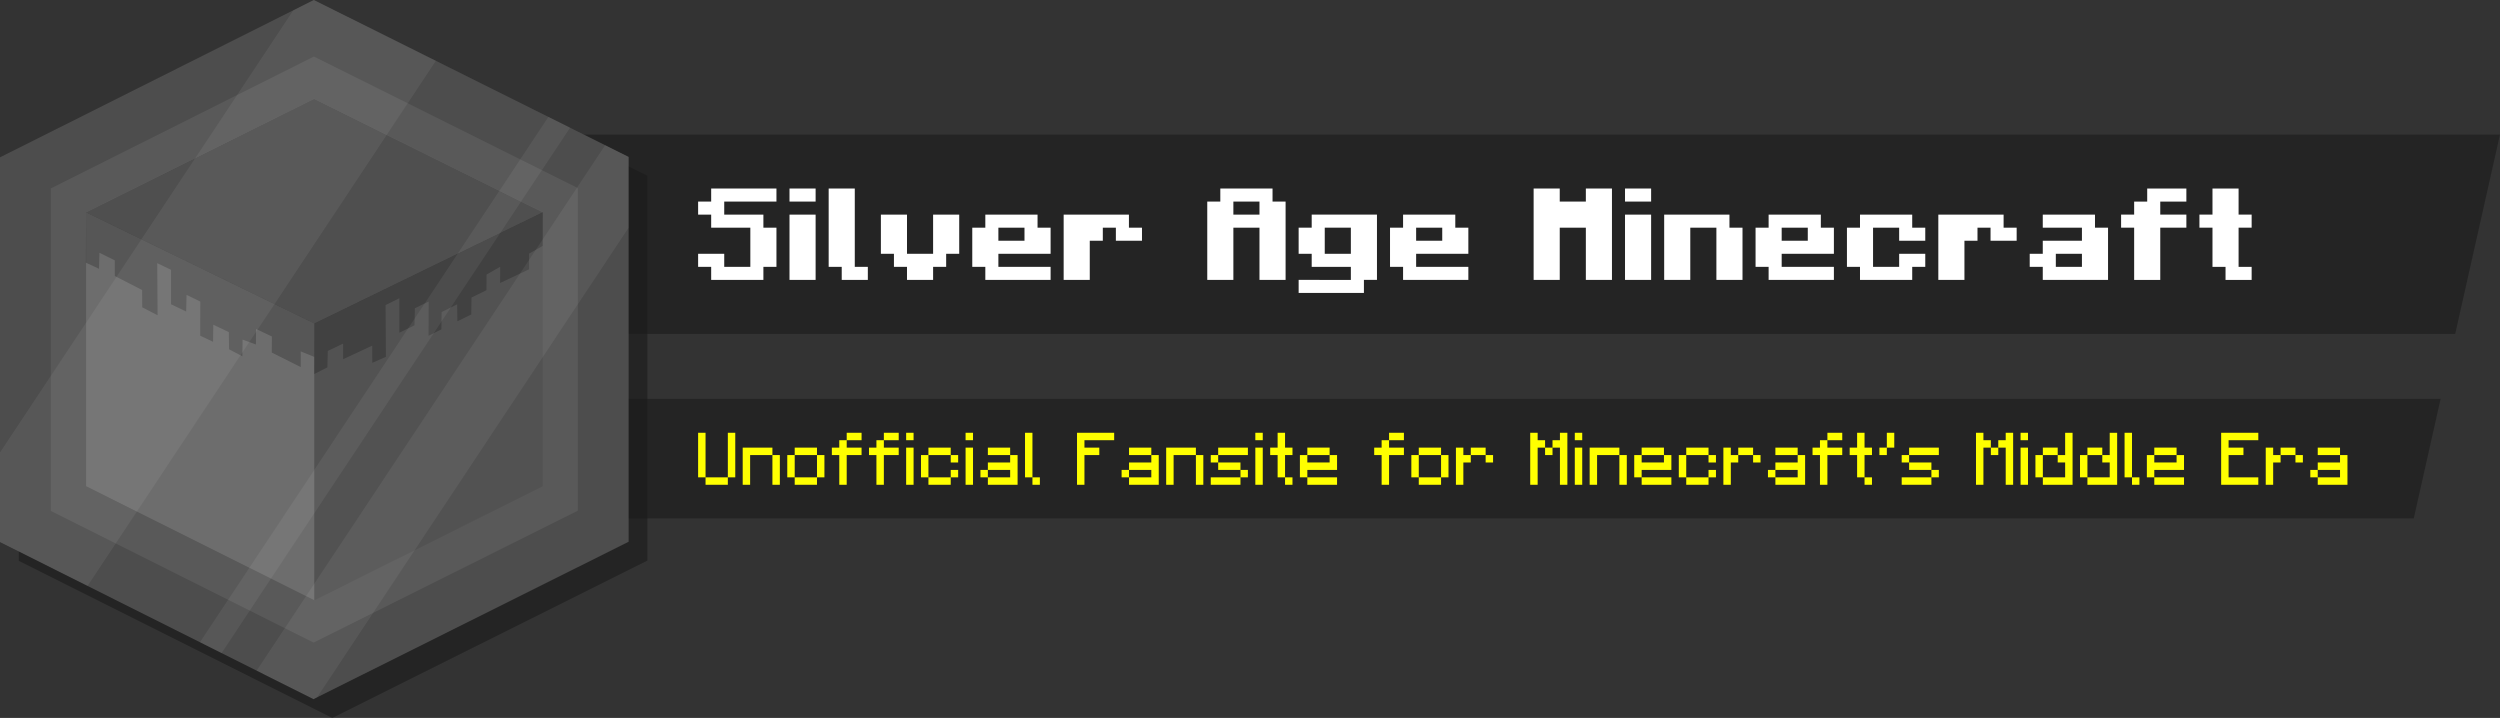 <?xml version="1.0" encoding="UTF-8" standalone="no"?>
<!-- Created with Inkscape (http://www.inkscape.org/) -->

<svg
   width="633.191mm"
   height="181.836mm"
   viewBox="0 0 633.191 181.836"
   version="1.1"
   id="svg2099"
   inkscape:version="1.1.2 (0a00cf5, 2022-02-04)"
   sodipodi:docname="sam logo with prerendered text.svg"
   xmlns:inkscape="http://www.inkscape.org/namespaces/inkscape"
   xmlns:sodipodi="http://sodipodi.sourceforge.net/DTD/sodipodi-0.dtd"
   xmlns="http://www.w3.org/2000/svg"
   xmlns:svg="http://www.w3.org/2000/svg">
  <rect x="0" y="0" width="633.191" height="181.836" fill="#333333" stroke="none"/>
  <sodipodi:namedview
     id="namedview2101"
     pagecolor="#505050"
     bordercolor="#eeeeee"
     borderopacity="1"
     inkscape:pageshadow="0"
     inkscape:pageopacity="0"
     inkscape:pagecheckerboard="0"
     inkscape:document-units="mm"
     showgrid="false"
     fit-margin-top="0"
     fit-margin-left="0"
     fit-margin-right="0"
     fit-margin-bottom="0"
     inkscape:zoom="0.60221134"
     inkscape:cx="691.61766"
     inkscape:cy="528.8841"
     inkscape:window-width="1878"
     inkscape:window-height="1026"
     inkscape:window-x="0"
     inkscape:window-y="521"
     inkscape:window-maximized="1"
     inkscape:current-layer="text3515-6-1-4-1" />
  <defs
     id="defs2096" />
  <g
     inkscape:label="Layer 1"
     inkscape:groupmode="layer"
     id="layer1"
     transform="translate(78.977,41.211)">
    <path
       style="fill:#000000;fill-opacity:0.299;stroke:none;stroke-width:0.369px;stroke-linecap:butt;stroke-linejoin:miter;stroke-opacity:1"
       d="M 5.271,-36.448 -74.215,3.403 v 97.434 L 5.183,140.625 85.001,100.765 V 3.291 Z"
       id="path1740-9-3-5-5-7" />
    <path
       id="path2023-7-5-1-2"
       style="fill:#1c1c1c;fill-opacity:0.6;stroke:none;stroke-width:0.444px;stroke-linecap:butt;stroke-linejoin:miter;stroke-opacity:1"
       d="M 539.179,59.805 H 62.659 l 1.254,30.281 h 468.463 z"
       sodipodi:nodetypes="ccccc" />
    <path
       id="path5187-0-0-5-2"
       style="fill:#1c1c1c;fill-opacity:0.6;stroke:none;stroke-width:0.444px;stroke-linecap:butt;stroke-linejoin:miter;stroke-opacity:1"
       d="m 59.886,-7.119 2.091,50.485 h 480.894 l 11.342,-50.485 z"
       sodipodi:nodetypes="ccccc" />
    <path
       style="fill:#4d4d4d;fill-opacity:1;stroke:none;stroke-width:0.369px;stroke-linecap:butt;stroke-linejoin:miter;stroke-opacity:1"
       d="m 0.508,-41.211 -79.486,39.851 V 96.075 L 0.42,135.862 80.238,96.002 V -1.472 Z"
       id="path1740-9-3-5-6" />
    <g
       aria-label="Silver Age Minecraft"
       id="text3515-6-1-4-1"
       style="font-size:33.065px;line-height:1.25;font-family:Minecraft;-inkscape-font-specification:Minecraft;stroke-width:0.827">
      <path
         d="m 104.454,9.843 h 13.226 v -3.306 h -16.532 v 3.306 h -3.306 v 3.306 h 3.306 v 3.306 h 9.919 v 9.919 h -6.613 v -3.306 h -6.613 v 3.306 h 3.306 v 3.306 h 13.226 v -3.306 h 3.306 v -9.919 h -3.306 v -3.306 h -9.919 z"
         style="font-weight:bold;-inkscape-font-specification:'Minecraft Bold';fill:#ffffff"
         id="path14012" />
      <path
         d="m 127.599,6.537 h -6.613 v 3.306 h 6.613 z m -6.613,6.613 v 16.532 h 6.613 v -16.532 z"
         style="font-weight:bold;-inkscape-font-specification:'Minecraft Bold';fill:#ffffff"
         id="path14014" />
      <path
         d="M 137.518,26.376 V 6.537 h -6.613 V 26.376 h 3.306 v 3.306 h 6.613 v -3.306 z"
         style="font-weight:bold;-inkscape-font-specification:'Minecraft Bold';fill:#ffffff"
         id="path14016" />
      <path
         d="m 163.97,13.15 h -6.613 v 9.919 h -6.613 v -9.919 h -6.613 v 9.919 h 3.306 v 3.306 h 3.306 v 3.306 h 6.613 v -3.306 h 3.306 v -3.306 h 3.306 z"
         style="font-weight:bold;-inkscape-font-specification:'Minecraft Bold';fill:#ffffff"
         id="path14018" />
      <path
         d="m 183.809,16.456 v -3.306 h -13.226 v 3.306 h -3.306 v 9.919 h 3.306 v 3.306 h 16.532 v -3.306 h -13.226 v -3.306 h 13.226 v -6.613 z m -3.306,3.306 h -6.613 v -3.306 h 6.613 z"
         style="font-weight:bold;-inkscape-font-specification:'Minecraft Bold';fill:#ffffff"
         id="path14020" />
      <path
         d="m 206.954,16.456 v -3.306 h -16.532 v 16.532 h 6.613 v -9.919 h 3.306 v -3.306 h 3.306 v 3.306 h 6.613 v -3.306 z"
         style="font-weight:bold;-inkscape-font-specification:'Minecraft Bold';fill:#ffffff"
         id="path14022" />
      <path
         d="m 243.326,9.843 v -3.306 h -13.226 v 3.306 h -3.306 V 29.682 h 6.613 v -13.226 h 6.613 v 13.226 h 6.613 V 9.843 Z m -3.306,3.306 h -6.613 V 9.843 h 6.613 z"
         style="font-weight:bold;-inkscape-font-specification:'Minecraft Bold';fill:#ffffff"
         id="path14024" />
      <path
         d="m 269.777,13.15 h -16.532 v 3.306 h -3.306 v 6.613 h 3.306 v 3.306 h 9.919 v 3.306 H 249.939 v 3.306 h 16.532 v -3.306 h 3.306 z m -6.613,9.919 h -6.613 v -6.613 h 6.613 z"
         style="font-weight:bold;-inkscape-font-specification:'Minecraft Bold';fill:#ffffff"
         id="path14026" />
      <path
         d="m 289.616,16.456 v -3.306 H 276.39 v 3.306 h -3.306 v 9.919 h 3.306 v 3.306 h 16.532 v -3.306 h -13.226 v -3.306 h 13.226 v -6.613 z m -3.306,3.306 h -6.613 v -3.306 h 6.613 z"
         style="font-weight:bold;-inkscape-font-specification:'Minecraft Bold';fill:#ffffff"
         id="path14028" />
      <path
         d="m 329.294,6.537 h -6.613 v 3.306 h -6.613 v -3.306 h -6.613 V 29.682 h 6.613 v -13.226 h 6.613 v 13.226 h 6.613 z"
         style="font-weight:bold;-inkscape-font-specification:'Minecraft Bold';fill:#ffffff"
         id="path14030" />
      <path
         d="m 339.213,6.537 h -6.613 v 3.306 h 6.613 z m -6.613,6.613 v 16.532 h 6.613 v -16.532 z"
         style="font-weight:bold;-inkscape-font-specification:'Minecraft Bold';fill:#ffffff"
         id="path14032" />
      <path
         d="m 359.052,16.456 v -3.306 h -16.532 v 16.532 h 6.613 v -13.226 h 6.613 v 13.226 h 6.613 v -13.226 z"
         style="font-weight:bold;-inkscape-font-specification:'Minecraft Bold';fill:#ffffff"
         id="path14034" />
      <path
         d="m 382.198,16.456 v -3.306 H 368.972 v 3.306 h -3.306 v 9.919 h 3.306 v 3.306 h 16.532 v -3.306 h -13.226 v -3.306 h 13.226 v -6.613 z m -3.306,3.306 h -6.613 v -3.306 h 6.613 z"
         style="font-weight:bold;-inkscape-font-specification:'Minecraft Bold';fill:#ffffff"
         id="path14036" />
      <path
         d="m 402.036,19.763 h 6.613 v -3.306 h -3.306 v -3.306 h -13.226 v 3.306 h -3.306 v 9.919 h 3.306 v 3.306 h 13.226 v -3.306 h 3.306 v -3.306 h -6.613 v 3.306 h -6.613 v -9.919 h 6.613 z"
         style="font-weight:bold;-inkscape-font-specification:'Minecraft Bold';fill:#ffffff"
         id="path14038" />
      <path
         d="m 428.488,16.456 v -3.306 h -16.532 v 16.532 h 6.613 v -9.919 h 3.306 v -3.306 h 3.306 v 3.306 h 6.613 v -3.306 z"
         style="font-weight:bold;-inkscape-font-specification:'Minecraft Bold';fill:#ffffff"
         id="path14040" />
      <path
         d="m 451.634,16.456 v -3.306 h -13.226 v 3.306 h 9.919 v 3.306 h -9.919 v 3.306 h -3.306 v 3.306 h 3.306 v 3.306 h 16.532 v -13.226 z m -3.306,9.919 h -6.613 v -3.306 h 6.613 z"
         style="font-weight:bold;-inkscape-font-specification:'Minecraft Bold';fill:#ffffff"
         id="path14042" />
      <path
         d="m 468.166,9.843 h 6.613 v -3.306 h -9.919 v 3.306 H 461.553 v 3.306 h -3.306 v 3.306 h 3.306 v 13.226 h 6.613 v -13.226 h 6.613 v -3.306 h -6.613 z"
         style="font-weight:bold;-inkscape-font-specification:'Minecraft Bold';fill:#ffffff"
         id="path14044" />
      <path
         d="m 488.005,26.376 v -9.919 h 3.306 v -3.306 h -3.306 V 6.537 h -6.613 v 6.613 h -3.306 v 3.306 h 3.306 v 9.919 h 3.306 v 3.306 h 6.613 v -3.306 z"
         style="font-weight:bold;-inkscape-font-specification:'Minecraft Bold';fill:#ffffff"
         id="path14046" />
    </g>
    <g
       aria-label="Unofficial Fansite for Minecraft's Middle Era"
       id="text3515-1-6-6-6-6"
       style="font-size:18.817px;line-height:1.25;font-family:Minecraft;-inkscape-font-specification:Minecraft;stroke-width:0.47">
      <path
         d="m 99.722,79.69 v -11.29 h -1.882 v 11.29 z m 5.645,-11.29 v 11.29 h 1.882 v -11.29 z m 0,11.29 h -5.645 v 1.882 h 5.645 z"
         style="fill:#ffff00"
         id="path13931" />
      <path
         d="m 116.658,72.164 h -7.527 v 9.409 h 1.882 v -7.527 h 5.645 z m 0,1.882 v 7.527 h 1.882 v -7.527 z"
         style="fill:#ffff00"
         id="path13933" />
      <path
         d="m 122.303,74.045 h 5.645 v -1.882 h -5.645 z m 0,5.645 v -5.645 h -1.882 v 5.645 z m 5.645,-5.645 v 5.645 h 1.882 v -5.645 z m 0,5.645 h -5.645 v 1.882 h 5.645 z"
         style="fill:#ffff00"
         id="path13935" />
      <path
         d="m 139.238,70.282 v -1.882 h -3.763 v 1.882 z m -5.645,0 v 1.882 h -1.882 v 1.882 h 1.882 v 7.527 h 1.882 v -7.527 h 3.763 v -1.882 h -3.763 v -1.882 z"
         style="fill:#ffff00"
         id="path13937" />
      <path
         d="m 148.647,70.282 v -1.882 h -3.763 v 1.882 z m -5.645,0 v 1.882 h -1.882 v 1.882 h 1.882 v 7.527 h 1.882 v -7.527 h 3.763 v -1.882 h -3.763 v -1.882 z"
         style="fill:#ffff00"
         id="path13939" />
      <path
         d="m 150.528,68.4 v 1.882 h 1.882 v -1.882 z m 0,3.763 v 9.409 h 1.882 v -9.409 z"
         style="fill:#ffff00"
         id="path13941" />
      <path
         d="m 161.819,72.164 h -5.645 v 1.882 h 5.645 z m -7.527,1.882 v 5.645 h 1.882 v -5.645 z m 9.409,1.882 v -1.882 h -1.882 v 1.882 z m 0,1.882 h -1.882 v 1.882 h 1.882 z m -7.527,3.763 h 5.645 v -1.882 h -5.645 z"
         style="fill:#ffff00"
         id="path13943" />
      <path
         d="m 165.582,68.4 v 1.882 h 1.882 v -1.882 z m 0,3.763 v 9.409 h 1.882 v -9.409 z"
         style="fill:#ffff00"
         id="path13945" />
      <path
         d="m 176.872,72.164 h -5.645 v 1.882 h 5.645 z m 0,1.882 v 1.882 h -5.645 v 1.882 h 5.645 v 1.882 h -5.645 v 1.882 h 7.527 v -7.527 z m -7.527,3.763 v 1.882 h 1.882 v -1.882 z"
         style="fill:#ffff00"
         id="path13947" />
      <path
         d="m 182.517,79.69 v -11.29 h -1.882 v 11.29 z m 0,0 v 1.882 h 1.882 v -1.882 z"
         style="fill:#ffff00"
         id="path13949" />
      <path
         d="m 203.216,68.4 h -9.409 v 13.172 h 1.882 v -7.527 h 3.763 v -1.882 h -3.763 v -1.882 h 7.527 z"
         style="fill:#ffff00"
         id="path13951" />
      <path
         d="m 212.625,72.164 h -5.645 v 1.882 h 5.645 z m 0,1.882 v 1.882 h -5.645 v 1.882 h 5.645 v 1.882 h -5.645 v 1.882 h 7.527 v -7.527 z m -7.527,3.763 v 1.882 h 1.882 v -1.882 z"
         style="fill:#ffff00"
         id="path13953" />
      <path
         d="m 223.915,72.164 h -7.527 v 9.409 h 1.882 v -7.527 h 5.645 z m 0,1.882 v 7.527 h 1.882 v -7.527 z"
         style="fill:#ffff00"
         id="path13955" />
      <path
         d="m 229.56,74.045 h 7.527 v -1.882 h -7.527 z m -1.882,0 v 1.882 h 1.882 v -1.882 z m 1.882,3.763 h 5.645 v -1.882 h -5.645 z m 7.527,1.882 v -1.882 h -1.882 v 1.882 z m -1.882,0 h -7.527 v 1.882 h 7.527 z"
         style="fill:#ffff00"
         id="path13957" />
      <path
         d="m 238.969,68.4 v 1.882 h 1.882 v -1.882 z m 0,3.763 v 9.409 h 1.882 v -9.409 z"
         style="fill:#ffff00"
         id="path13959" />
      <path
         d="m 246.495,79.69 v -5.645 h 1.882 v -1.882 h -1.882 v -3.763 h -1.882 v 3.763 h -1.882 v 1.882 h 1.882 v 5.645 z m 1.882,1.882 v -1.882 h -1.882 v 1.882 z"
         style="fill:#ffff00"
         id="path13961" />
      <path
         d="m 252.141,74.045 h 5.645 v -1.882 h -5.645 z m 5.645,0 v 1.882 h -5.645 v -1.882 h -1.882 v 5.645 h 1.882 v -1.882 h 7.527 v -3.763 z m -5.645,7.527 h 7.527 v -1.882 h -7.527 z"
         style="fill:#ffff00"
         id="path13963" />
      <path
         d="m 276.603,70.282 v -1.882 h -3.763 v 1.882 z m -5.645,0 v 1.882 h -1.882 v 1.882 h 1.882 v 7.527 h 1.882 v -7.527 h 3.763 v -1.882 h -3.763 v -1.882 z"
         style="fill:#ffff00"
         id="path13965" />
      <path
         d="m 280.366,74.045 h 5.645 v -1.882 h -5.645 z m 0,5.645 v -5.645 h -1.882 v 5.645 z m 5.645,-5.645 v 5.645 h 1.882 v -5.645 z m 0,5.645 h -5.645 v 1.882 h 5.645 z"
         style="fill:#ffff00"
         id="path13967" />
      <path
         d="m 291.656,72.164 h -1.882 v 9.409 h 1.882 v -5.645 h 1.882 v -1.882 h -1.882 z m 5.645,0 h -3.763 v 1.882 h 3.763 z m 0,1.882 v 1.882 h 1.882 v -1.882 z"
         style="fill:#ffff00"
         id="path13969" />
      <path
         d="m 310.473,70.282 v -1.882 h -1.882 v 13.172 h 1.882 v -9.409 h 1.882 v -1.882 z m 5.645,-1.882 v 1.882 h -1.882 v 1.882 h 1.882 v 9.409 h 1.882 v -13.172 z m -3.763,5.645 h 1.882 v -1.882 h -1.882 z"
         style="fill:#ffff00"
         id="path13971" />
      <path
         d="m 319.882,68.4 v 1.882 h 1.882 v -1.882 z m 0,3.763 v 9.409 h 1.882 v -9.409 z"
         style="fill:#ffff00"
         id="path13973" />
      <path
         d="m 331.172,72.164 h -7.527 v 9.409 h 1.882 v -7.527 h 5.645 z m 0,1.882 v 7.527 h 1.882 v -7.527 z"
         style="fill:#ffff00"
         id="path13975" />
      <path
         d="m 336.817,74.045 h 5.645 v -1.882 h -5.645 z m 5.645,0 v 1.882 h -5.645 v -1.882 h -1.882 v 5.645 h 1.882 v -1.882 h 7.527 v -3.763 z m -5.645,7.527 h 7.527 v -1.882 h -7.527 z"
         style="fill:#ffff00"
         id="path13977" />
      <path
         d="m 353.753,72.164 h -5.645 v 1.882 h 5.645 z m -7.527,1.882 v 5.645 h 1.882 v -5.645 z m 9.409,1.882 v -1.882 h -1.882 v 1.882 z m 0,1.882 h -1.882 v 1.882 h 1.882 z m -7.527,3.763 h 5.645 v -1.882 h -5.645 z"
         style="fill:#ffff00"
         id="path13979" />
      <path
         d="m 359.398,72.164 h -1.882 v 9.409 h 1.882 v -5.645 h 1.882 v -1.882 h -1.882 z m 5.645,0 h -3.763 v 1.882 h 3.763 z m 0,1.882 v 1.882 h 1.882 v -1.882 z"
         style="fill:#ffff00"
         id="path13981" />
      <path
         d="m 376.333,72.164 h -5.645 v 1.882 h 5.645 z m 0,1.882 v 1.882 h -5.645 v 1.882 h 5.645 v 1.882 h -5.645 v 1.882 h 7.527 v -7.527 z m -7.527,3.763 v 1.882 h 1.882 v -1.882 z"
         style="fill:#ffff00"
         id="path13983" />
      <path
         d="m 387.623,70.282 v -1.882 h -3.763 v 1.882 z m -5.645,0 v 1.882 h -1.882 v 1.882 h 1.882 v 7.527 h 1.882 v -7.527 h 3.763 v -1.882 h -3.763 v -1.882 z"
         style="fill:#ffff00"
         id="path13985" />
      <path
         d="m 393.268,79.69 v -5.645 h 1.882 v -1.882 h -1.882 v -3.763 h -1.882 v 3.763 h -1.882 v 1.882 h 1.882 v 5.645 z m 1.882,1.882 v -1.882 h -1.882 v 1.882 z"
         style="fill:#ffff00"
         id="path13987" />
      <path
         d="m 398.914,68.4 v 3.763 h 1.882 v -3.763 z m -1.882,5.645 h 1.882 v -1.882 h -1.882 z"
         style="fill:#ffff00"
         id="path13989" />
      <path
         d="m 404.559,74.045 h 7.527 v -1.882 h -7.527 z m -1.882,0 v 1.882 h 1.882 v -1.882 z m 1.882,3.763 h 5.645 v -1.882 h -5.645 z m 7.527,1.882 v -1.882 h -1.882 v 1.882 z m -1.882,0 h -7.527 v 1.882 h 7.527 z"
         style="fill:#ffff00"
         id="path13991" />
      <path
         d="m 423.376,70.282 v -1.882 h -1.882 v 13.172 h 1.882 v -9.409 h 1.882 v -1.882 z m 5.645,-1.882 v 1.882 h -1.882 v 1.882 h 1.882 v 9.409 h 1.882 v -13.172 z m -3.763,5.645 h 1.882 v -1.882 h -1.882 z"
         style="fill:#ffff00"
         id="path13993" />
      <path
         d="m 432.784,68.4 v 1.882 h 1.882 v -1.882 z m 0,3.763 v 9.409 h 1.882 v -9.409 z"
         style="fill:#ffff00"
         id="path13995" />
      <path
         d="m 444.075,68.4 v 5.645 h -1.882 v 1.882 h 1.882 v 3.763 h -5.645 v 1.882 h 7.527 v -13.172 z m -1.882,5.645 v -1.882 h -3.763 v 1.882 z m -3.763,5.645 v -5.645 h -1.882 v 5.645 z"
         style="fill:#ffff00"
         id="path13997" />
      <path
         d="m 455.365,68.4 v 5.645 h -1.882 v 1.882 h 1.882 v 3.763 h -5.645 v 1.882 h 7.527 v -13.172 z m -1.882,5.645 v -1.882 h -3.763 v 1.882 z m -3.763,5.645 v -5.645 h -1.882 v 5.645 z"
         style="fill:#ffff00"
         id="path13999" />
      <path
         d="m 461.01,79.69 v -11.29 h -1.882 v 11.29 z m 0,0 v 1.882 h 1.882 v -1.882 z"
         style="fill:#ffff00"
         id="path14001" />
      <path
         d="m 466.655,74.045 h 5.645 v -1.882 h -5.645 z m 5.645,0 v 1.882 h -5.645 v -1.882 h -1.882 v 5.645 h 1.882 v -1.882 h 7.527 v -3.763 z m -5.645,7.527 h 7.527 v -1.882 h -7.527 z"
         style="fill:#ffff00"
         id="path14003" />
      <path
         d="m 485.472,70.282 h 7.527 v -1.882 h -9.409 v 13.172 h 9.409 v -1.882 h -7.527 v -5.645 h 3.763 v -1.882 h -3.763 z"
         style="fill:#ffff00"
         id="path14005" />
      <path
         d="m 496.762,72.164 h -1.882 v 9.409 h 1.882 v -5.645 h 1.882 v -1.882 h -1.882 z m 5.645,0 h -3.763 v 1.882 h 3.763 z m 0,1.882 v 1.882 h 1.882 v -1.882 z"
         style="fill:#ffff00"
         id="path14007" />
      <path
         d="m 513.698,72.164 h -5.645 v 1.882 h 5.645 z m 0,1.882 v 1.882 h -5.645 v 1.882 h 5.645 v 1.882 h -5.645 v 1.882 h 7.527 v -7.527 z m -7.527,3.763 v 1.882 h 1.882 v -1.882 z"
         style="fill:#ffff00"
         id="path14009" />
    </g>
    <path
       style="fill:#595959;fill-opacity:1;stroke:none;stroke-width:0.309px;stroke-linecap:butt;stroke-linejoin:miter;stroke-opacity:1"
       d="M 0.528,-26.894 -66.104,6.513 V 88.192 L 0.454,121.546 67.365,88.131 V 6.419 Z"
       id="path1740-9-3-5-4-5" />
    <g
       id="g20232-0-9"
       transform="translate(-455.654,-740.139)">
      <path
         style="fill:#838383;fill-opacity:1;stroke:none;stroke-width:0.265;stroke-linecap:butt;stroke-linejoin:miter;stroke-miterlimit:4;stroke-dasharray:none;stroke-opacity:1"
         d="m 456.229,723.962 -57.748,28.742 57.834,28.15 57.834,-28.15 z"
         id="path10012-6-7-4-1"
         sodipodi:nodetypes="ccccc" />
      <path
         style="fill:#6d6d6d;fill-opacity:1;stroke:none;stroke-width:0.265;stroke-linecap:butt;stroke-linejoin:miter;stroke-miterlimit:4;stroke-dasharray:none;stroke-opacity:1"
         d="m 398.48,822.071 v -69.367 l 57.834,28.15 v 70.114 z"
         id="path10012-7-1-4-8-7"
         sodipodi:nodetypes="ccccc" />
      <path
         style="fill:#525252;fill-opacity:1;stroke:none;stroke-width:0.265;stroke-linecap:butt;stroke-linejoin:miter;stroke-miterlimit:4;stroke-dasharray:none;stroke-opacity:1"
         d="m 514.148,822.071 v -69.367 l -57.834,28.15 v 70.114 z"
         id="path10012-7-5-2-4-7-7"
         sodipodi:nodetypes="ccccc" />
      <path
         style="fill:#000000;fill-opacity:0.399;stroke:none;stroke-width:0.265;stroke-linecap:butt;stroke-linejoin:miter;stroke-miterlimit:4;stroke-dasharray:none;stroke-opacity:1"
         d="m 456.229,723.962 -57.748,28.742 57.834,28.15 57.834,-28.15 z"
         id="path10012-6-4-1-1"
         sodipodi:nodetypes="ccccc" />
      <path
         style="fill:#000000;fill-opacity:0.213;stroke:none;stroke-width:0.265px;stroke-linecap:butt;stroke-linejoin:miter;stroke-opacity:1"
         d="m 398.422,765.496 h 0.087 l 3.251,1.513 0.102,-4.062 3.883,1.922 0.012,3.963 6.922,3.549 0.017,4.373 3.888,2.015 -0.085,-13.19 3.5,1.676 -0.003,8.73 3.833,1.845 0.09,-4.222 3.491,1.697 -0.028,8.643 3.257,1.543 0.059,-4.323 3.936,1.873 0.058,4.344 3.365,1.782 0.053,-4.234 3.387,1.251 0.025,-3.937 4.015,1.897 -0.026,4.082 7.334,3.673 -0.005,-3.974 3.449,1.405 0.025,-8.477 -57.833,-28.15 z"
         id="path17924-7-1" />
      <path
         style="fill:#000000;fill-opacity:0.213;stroke:none;stroke-width:0.265px;stroke-linecap:butt;stroke-linejoin:miter;stroke-opacity:1"
         d="m 456.255,793.707 0.087,-0.084 3.251,-1.652 0.102,-4.163 3.883,-1.857 0.012,3.952 7.368,-3.438 0.017,4.358 3.442,-1.522 -0.085,-13.111 3.5,-1.732 -0.003,8.736 3.833,-1.886 0.09,-4.311 3.491,-1.702 -0.028,8.673 3.257,-1.628 0.059,-4.382 3.936,-1.958 0.058,4.289 3.514,-1.717 0.053,-4.286 3.792,-1.864 0.025,-3.963 3.461,-1.97 -0.026,4.109 7.334,-3.467 -0.005,-3.971 3.449,-1.953 0.025,-8.504 -57.834,28.15 z"
         id="path17924-5-2-5"
         inkscape:transform-center-x="-28.858941"
         inkscape:transform-center-y="-7.6771038"
         sodipodi:nodetypes="cccccccccccccccccccccccccccccccc" />
    </g>
    <path
       id="path14666-4"
       style="fill:#ffffff;fill-opacity:0.06;stroke:none;stroke-width:0.369px;stroke-linecap:butt;stroke-linejoin:miter;stroke-opacity:1"
       d="M 74.298,-4.433 -13.975,128.648 0.42,135.862 1.335,135.405 80.238,16.45 V -1.472 Z" />
    <path
       id="path14581-9"
       style="fill:#ffffff;fill-opacity:0.06;stroke:none;stroke-width:0.369px;stroke-linecap:butt;stroke-linejoin:miter;stroke-opacity:1"
       d="m 59.922,-11.598 -88.254,133.052 5.473,2.743 88.261,-133.063 z" />
    <path
       id="path14496-0"
       style="fill:#ffffff;fill-opacity:0.06;stroke:none;stroke-width:0.369px;stroke-linecap:butt;stroke-linejoin:miter;stroke-opacity:1"
       d="M -4.683,-38.608 -78.977,73.398 V 96.075 L -56.8,107.188 31.416,-25.806 0.508,-41.211 Z" />
  </g>
</svg>
